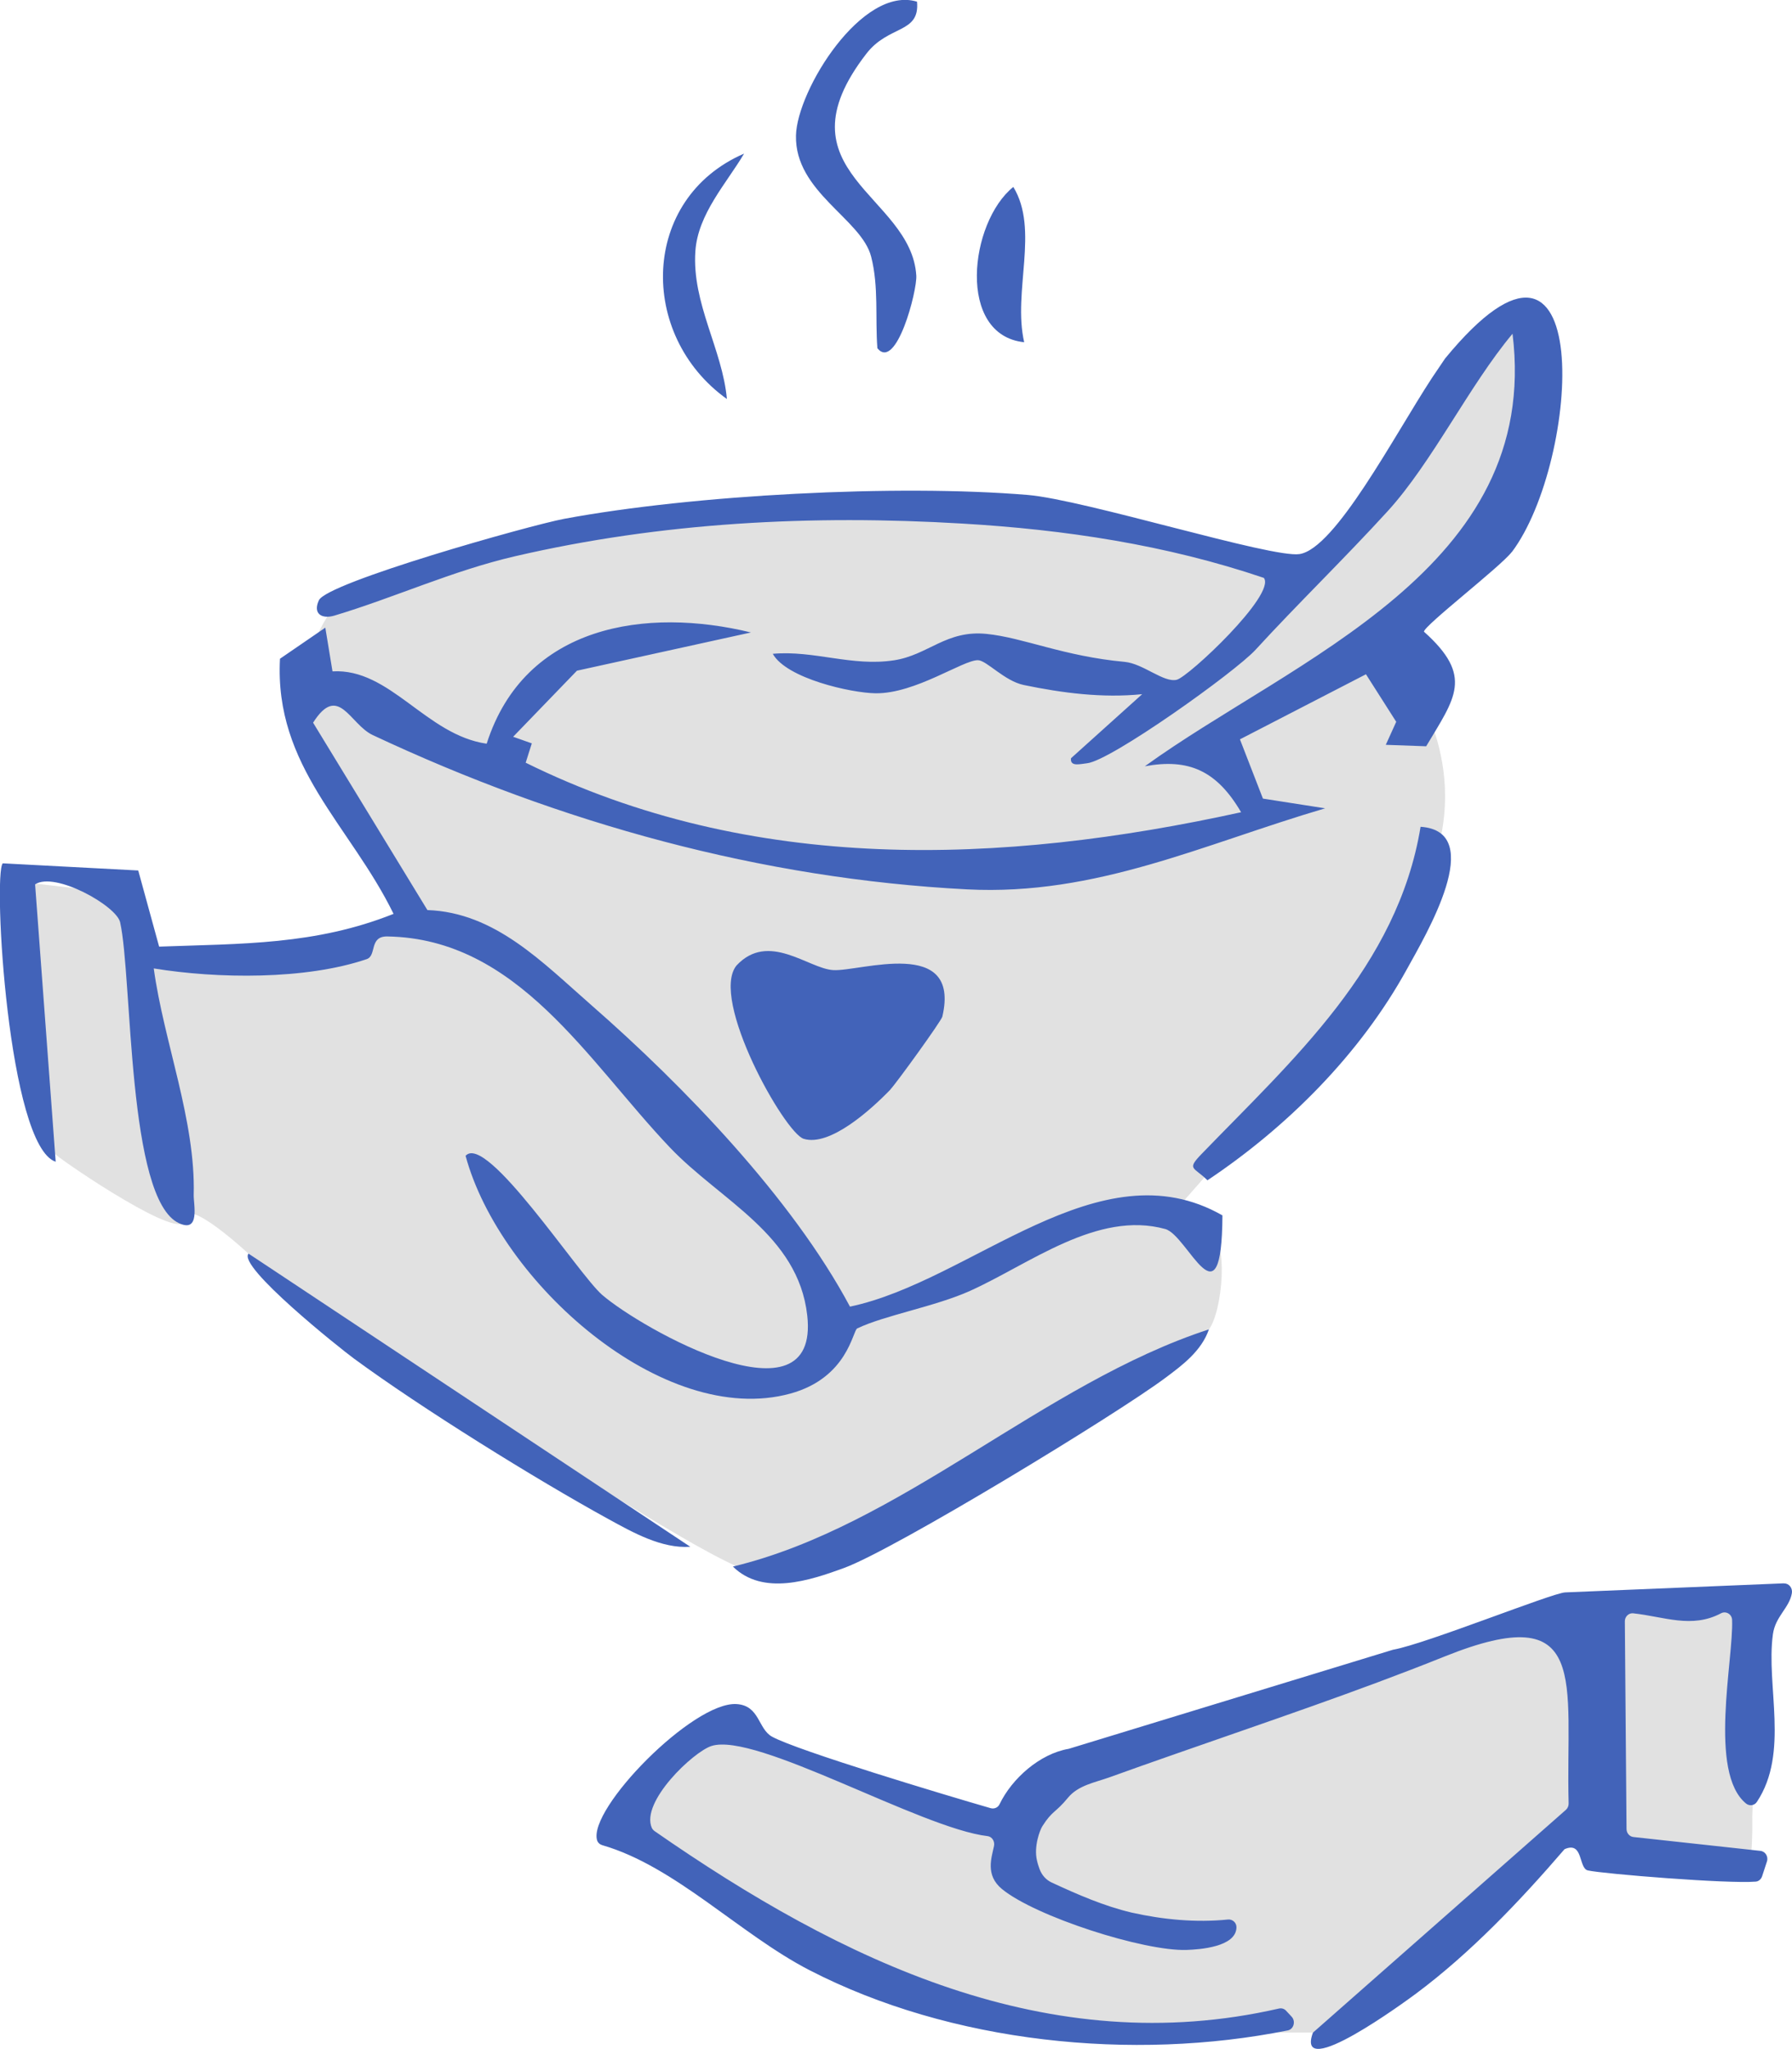 <svg width="154" height="176" viewBox="0 0 154 176" fill="none" xmlns="http://www.w3.org/2000/svg">
<g clip-path="url(#clip0_5556_7865)">
<path d="M35.807 79.406C35.807 79.406 23.482 62.831 25.466 58.529C27.451 54.227 28.484 50.655 31.928 50.204C35.372 49.752 56.062 40.86 85.116 43.357C114.171 45.853 121.294 58.76 121.294 58.76C121.294 58.76 127.429 67.085 121.828 77.13C116.228 87.174 100.513 104.507 100.513 104.507C100.513 104.507 95.556 103.71 93.725 104.507C91.895 105.304 72.728 113.409 72.728 113.409L69.71 109.299L63.248 101.377L54.53 93.675L46.383 86.195C46.383 86.195 39.803 79.617 35.789 79.406H35.807Z" fill="#E1E1E1"/>
<path d="M42.693 65.491C42.086 64.684 43.663 60.354 45.493 59.221C47.324 58.087 60.111 53.075 63.945 54.995C67.778 56.916 68.965 57.166 69.727 57.166C70.488 57.166 80.058 56.82 81.191 56.368C82.323 55.917 85.015 55.802 85.015 55.802L96.117 56.753L100.095 59.105L105.007 56.82C105.007 56.82 117.106 44.73 117.64 43.702C118.175 42.675 126.358 28.866 128.08 28.184C129.802 27.503 131.524 27.618 131.524 27.618C131.524 27.618 135.185 33.322 133.355 37.086C131.524 40.85 124.093 51.577 122.262 52.94C120.431 54.304 103.204 63.551 103.204 63.551L106.647 67.2C107.4 67.998 108.043 69.822 108.043 69.822L104.382 71.877C104.382 71.877 87.797 75.757 78.109 74.499C68.421 73.241 46.88 71.08 42.684 65.481L42.693 65.491Z" fill="#E1E1E1"/>
<path d="M53.169 156.535C53.885 154.941 60.138 148.325 61.425 148.21C62.712 148.094 68.965 150.947 68.965 150.947L85.332 156.007C85.332 156.007 87.915 154.259 88.35 153.799C88.785 153.338 104.635 147.297 104.998 147.297C105.36 147.297 126.812 139.423 126.812 139.423L139.599 137.599H151.335L150.583 156.007C150.583 156.007 150.691 160.53 150.048 160.415C149.404 160.3 137.451 158.936 137.451 158.936L136.699 153.914L132.711 160.415C132.711 160.415 115.764 174.521 114.296 174.56C112.828 174.598 103.892 174.56 103.892 174.56C103.892 174.56 84.344 175.472 62.785 163.949C49.979 157.102 53.169 156.535 53.169 156.535Z" fill="#E1E1E1"/>
<path d="M1.351 75.699C1.351 75.699 3.698 98.246 4.758 99.149C5.819 100.051 15.869 106.86 15.887 104.738C15.905 102.615 21.361 107.686 21.361 107.686C21.361 107.686 61.843 135.697 65.197 135.082C68.55 134.468 102.752 115.685 103.894 114.177C105.036 112.669 105.661 106.437 103.894 105.707C102.126 104.978 97.287 104.459 96.472 104.795C95.656 105.131 78.863 111.296 78.863 111.296C78.863 111.296 72.247 114.206 72.002 113.524C71.758 112.842 62.84 100.195 60.439 98.217C58.037 96.239 40.392 78.608 35.1 79.3C29.807 79.991 26.055 81.681 24.116 81.941C22.177 82.2 11.782 82.142 11.782 82.142L10.223 76.726L1.342 75.699H1.351Z" fill="#E1E1E1"/>
<path d="M129.92 47.409C128.951 48.676 122.371 53.737 122.371 54.256C126.667 58.097 125.045 59.931 122.562 64.099L119.091 63.974L119.988 61.996L117.387 57.914L106.557 63.503L108.533 68.593L113.88 69.428C103.421 72.501 94.223 76.957 83.121 76.39C65.422 75.478 48.203 70.725 32.036 63.138C30.06 62.217 29.09 58.635 26.906 62.072L36.73 78.167C42.557 78.368 46.635 82.68 50.859 86.368C58.707 93.224 68.087 102.932 73.044 112.228C83.502 110.038 94.45 98.333 105.053 104.392C104.998 114.177 102.107 106.111 100.141 105.563C94.295 103.95 88.468 108.579 83.366 110.874C80.384 112.218 75.998 112.977 73.669 114.1C73.27 114.292 72.862 118.345 67.914 119.699C57.003 122.676 42.938 110.115 40.011 99.274C41.796 97.276 49.69 109.424 51.738 111.21C55.145 114.158 70.47 122.743 69.373 112.986C68.594 106.034 61.906 103.115 57.574 98.563C50.478 91.102 44.506 80.625 33.295 80.433C31.691 80.404 32.398 82.085 31.51 82.382C26.263 84.168 18.668 84.072 13.213 83.179C14.074 89.479 16.82 96.249 16.647 102.635C16.629 103.441 17.218 105.909 15.388 105.064C10.911 103.019 11.382 83.909 10.322 79.213C10.005 77.802 4.73 74.835 3.017 75.958L4.785 99.783C0.697 98.438 -0.617 75.142 0.235 74.153L11.88 74.767L13.675 81.307C20.807 81.048 27.096 81.172 33.821 78.493C30.105 70.888 23.562 65.865 24.061 56.58L27.957 53.91L28.574 57.665C33.531 57.377 36.603 63.129 41.823 63.878C45.104 53.622 55.598 52.143 64.534 54.323L49.581 57.607L44.098 63.282L45.702 63.849L45.176 65.51C64.588 75.103 86.058 74.287 106.657 69.764C104.572 66.202 102.162 65.117 98.383 65.817C111.143 56.589 132.467 48.869 129.984 28.664C126.259 33.11 123.078 39.717 119.245 43.914C115.538 47.975 111.478 51.903 107.898 55.811C106.167 57.703 95.465 65.347 93.416 65.558C92.845 65.616 91.939 65.885 92.039 65.126L98.156 59.624C94.74 59.969 91.314 59.528 87.979 58.836C86.32 58.491 84.789 56.724 84.046 56.705C82.768 56.676 78.662 59.595 75.237 59.547C73.143 59.518 67.597 58.279 66.41 56.157C69.972 55.84 73.198 57.271 76.832 56.714C79.777 56.263 81.318 54.093 84.789 54.448C87.943 54.765 91.413 56.368 96.652 56.849C98.256 57.002 100.014 58.663 101.129 58.385C102.144 58.135 109.684 51.058 108.614 49.637C100.222 46.794 91.513 45.488 82.695 44.97C69.745 44.202 56.867 44.855 44.234 47.783C38.833 49.041 33.957 51.308 28.746 52.873C27.64 53.2 26.87 52.71 27.405 51.557C28.121 50.021 45.521 45.123 48.466 44.566C59.604 42.492 77.131 41.58 88.314 42.511C93.235 42.925 109.285 47.956 111.677 47.591C114.75 47.121 119.797 37.451 123.042 32.486L124.184 30.796C137.261 14.875 135.829 39.631 129.902 47.447L129.92 47.409Z" fill="#4263B9"/>
<path d="M153.311 136.004C153.737 135.985 154.063 136.398 153.99 136.84C153.773 138.117 152.568 138.828 152.359 140.374C151.752 144.801 153.791 150.543 150.982 154.768C150.773 155.085 150.347 155.143 150.057 154.912C146.786 152.262 148.988 142.505 148.852 139.135C148.834 138.636 148.317 138.347 147.9 138.568C145.381 139.903 143.016 138.856 140.342 138.568C139.962 138.53 139.626 138.866 139.635 139.269L139.78 157.092C139.78 157.447 140.034 157.745 140.369 157.783L151.29 158.974C151.716 159.022 151.988 159.474 151.843 159.896L151.435 161.144C151.353 161.404 151.136 161.596 150.882 161.615C148.526 161.817 137.805 160.952 136.463 160.655C135.63 160.472 136.092 158.11 134.452 158.83C130.591 163.315 126.368 167.751 121.673 171.247C120.93 171.794 111.251 178.929 112.828 174.588L134.569 155.45C134.723 155.316 134.814 155.104 134.805 154.893C134.533 144.426 136.753 137.214 124.129 142.285C116.517 145.338 108.741 147.941 101.011 150.649C99.108 151.311 97.213 151.983 95.32 152.665C94.114 153.097 92.664 153.337 91.785 154.403C90.689 155.738 90.444 155.488 89.574 156.862C89.365 157.188 88.831 158.6 89.112 159.79C89.184 160.107 89.266 160.338 89.338 160.539C89.528 161.058 89.9 161.471 90.38 161.692C92.619 162.729 94.857 163.708 97.25 164.275C99.95 164.88 102.778 165.149 105.533 164.87C105.914 164.832 106.267 165.139 106.258 165.543C106.231 167.242 103.059 167.444 101.98 167.482C98.283 167.607 88.976 164.611 86.103 162.249C84.644 161.048 85.224 159.531 85.423 158.552C85.505 158.148 85.251 157.755 84.87 157.707C79.152 157.044 64.942 148.728 61.136 149.967C59.568 150.476 55.036 154.768 56.015 156.996C56.069 157.111 56.151 157.198 56.251 157.275C72.346 168.452 90.127 177.047 109.919 172.514C110.137 172.466 110.363 172.533 110.517 172.697L110.998 173.215C111.369 173.609 111.179 174.3 110.662 174.396C97.34 177.066 81.717 175.491 69.546 169.211C63.61 166.148 58.018 160.29 51.756 158.484C51.556 158.427 51.375 158.273 51.312 158.062C50.514 155.383 59.559 146.126 63.301 146.366C65.295 146.491 65.132 148.507 66.356 149.17C68.549 150.37 81.2 154.173 85.133 155.306C85.441 155.392 85.767 155.258 85.903 154.96C86.964 152.761 89.356 150.629 91.849 150.207L119.707 141.699C119.707 141.699 119.743 141.689 119.761 141.689C122.589 141.171 133.391 136.821 134.506 136.773L153.284 135.995L153.311 136.004Z" fill="#4263B9"/>
<path d="M76.524 93.579C74.892 95.269 71.331 98.515 69.065 97.814C67.425 97.305 60.963 85.811 63.292 82.93C66.047 79.972 69.473 83.199 71.603 83.323C73.877 83.468 82.596 80.395 80.983 87.318C80.892 87.702 77.04 93.022 76.515 93.579H76.524Z" fill="#4263B9"/>
<path d="M103.893 114.177C103.258 116.031 101.609 117.26 100.15 118.345C95.954 121.485 76.868 133.095 72.527 134.679C69.609 135.745 65.567 137.099 62.984 134.554C77.457 131.078 89.619 118.825 103.902 114.177H103.893Z" fill="#4263B9"/>
<path d="M59.314 132.855C56.867 133.027 54.384 131.625 52.281 130.473C46.046 127.054 36.159 120.909 30.422 116.693C29.226 115.819 20.381 108.761 21.36 107.676L59.323 132.855H59.314Z" fill="#4263B9"/>
<path d="M122.081 71.013C127.863 71.406 122.471 80.394 120.921 83.218C116.861 90.602 110.554 96.844 103.766 101.377C102.588 100.205 101.935 100.484 103.285 99.091C111.034 91.073 120.106 83.026 122.081 71.013Z" fill="#4263B9"/>
<path d="M78.807 0.154C79.052 2.91 76.37 2.122 74.448 4.619C66.6 14.769 78.318 16.728 78.744 23.671C78.826 24.986 77.022 31.891 75.4 29.913C75.201 27.301 75.527 24.631 74.865 22.048C74.04 18.802 68.295 16.497 68.404 11.639C68.494 7.74 74.095 -1.287 78.807 0.144V0.154Z" fill="#4263B9"/>
<path d="M63.945 13.194C62.45 15.729 59.975 18.37 59.758 21.577C59.45 26.052 62.087 30.018 62.468 34.272C54.81 28.799 55.027 17.055 63.945 13.194Z" fill="#4263B9"/>
<path d="M88.015 29.394C82.197 28.789 83.302 19.1 87.082 16.056C89.329 19.734 87.018 25.015 88.015 29.394Z" fill="#4263B9"/>
</g>
<defs>
<clipPath id="clip0_5556_7865">
<rect width="154" height="176" fill="white"/>
</clipPath>
</defs>
</svg>
